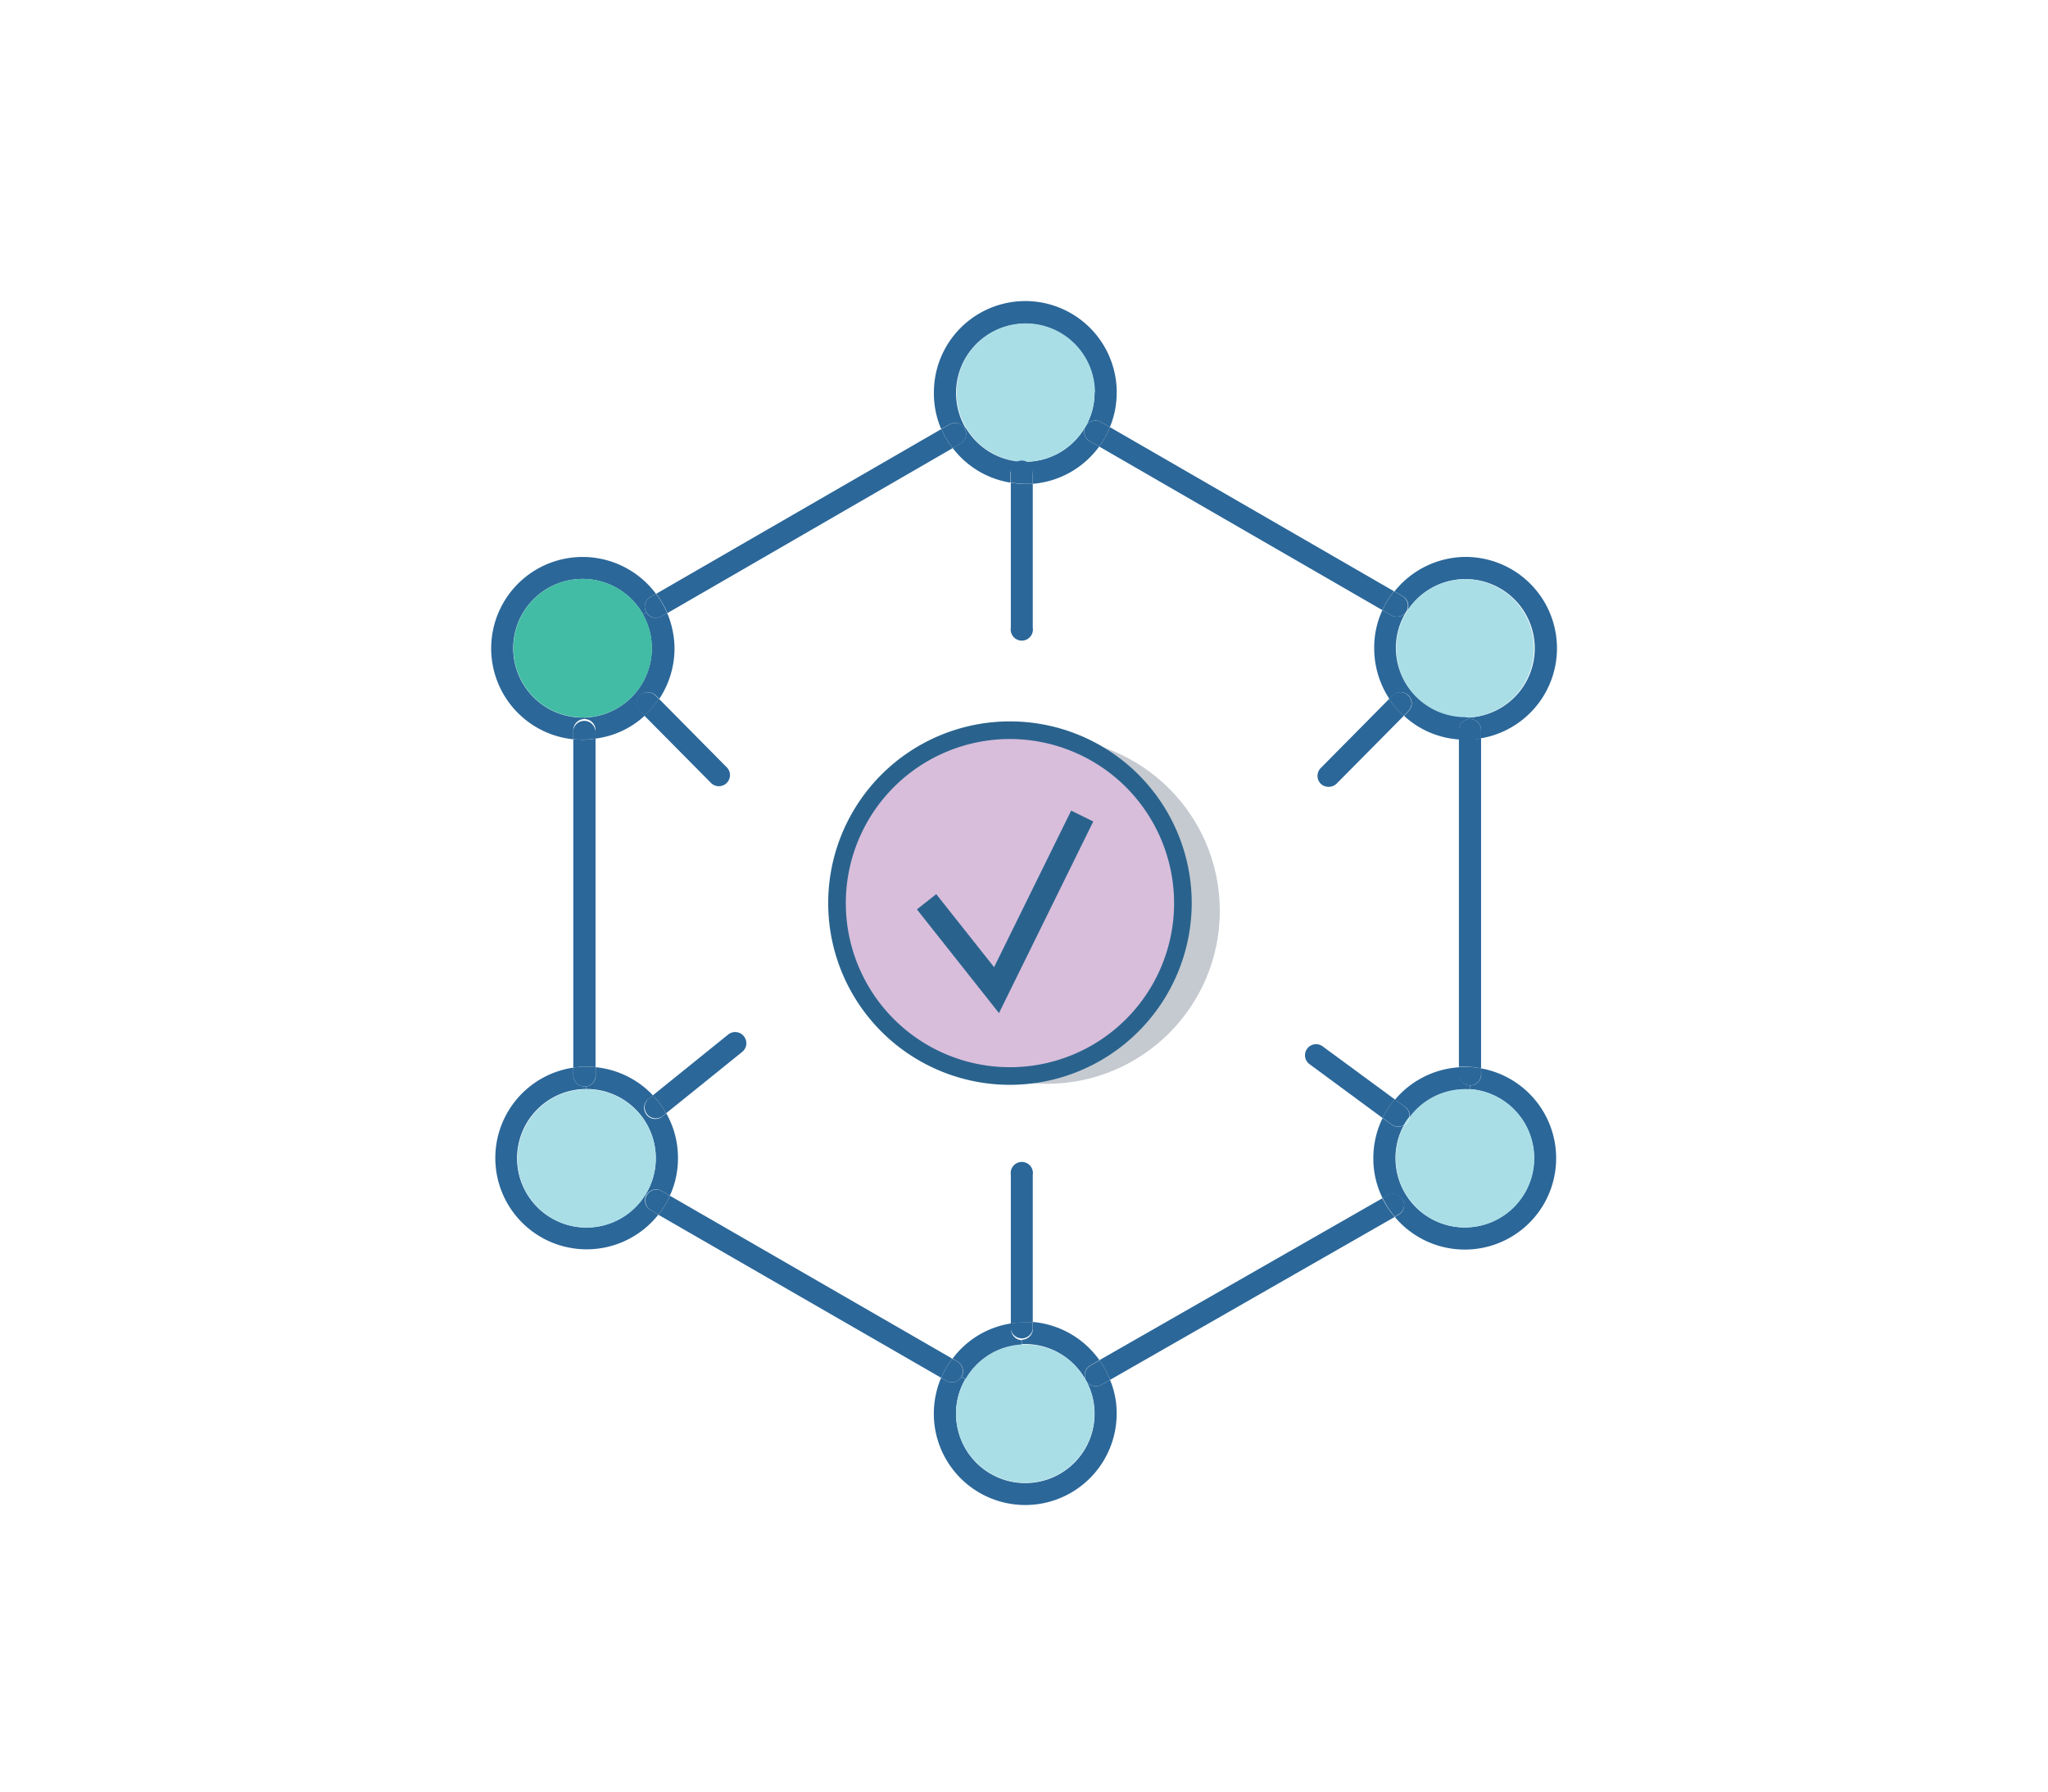 <svg id="Layer_14" data-name="Layer 14" xmlns="http://www.w3.org/2000/svg" viewBox="0 0 280 245"><defs><style>.cls-1{fill:#2b6799;}.cls-2{fill:#aadee7;}.cls-3{fill:#42bca4;}.cls-4{fill:#c5cad0;}.cls-5{fill:#d8bedb;}.cls-6{fill:#29638d;}</style></defs><title>בדיקות פתרונות_V02</title><g id="_1" data-name="1"><path class="cls-1" d="M200.35,76.16a12.49,12.49,0,0,1,2.14,24.8V99.85A1.51,1.51,0,0,0,201,98.33v-.22a9.47,9.47,0,1,0-8.65-14.5l0,0a1.53,1.53,0,0,0-.57-2.08l-1.13-.65A12.51,12.51,0,0,1,200.35,76.16Z"/><path class="cls-1" d="M202.49,146.1a12.49,12.49,0,1,1-11.8,20.31l.53-.3a1.5,1.5,0,0,0,.55-2.07,1.53,1.53,0,0,0-2.07-.57l-.67.39a12.21,12.21,0,0,1-1.27-5.49,12.47,12.47,0,0,1,1.27-5.48l1.24.91a1.54,1.54,0,0,0,1.13.26,1.66,1.66,0,0,0,.53-.18,9.33,9.33,0,0,0-1.14,4.49A9.47,9.47,0,1,0,201,148.94l0-.51a1.51,1.51,0,0,0,1.51-1.52Z"/><path class="cls-2" d="M200.35,79.2A9.47,9.47,0,0,1,201,98.11c-.21,0-.43,0-.63,0a9.49,9.49,0,0,1-9.48-9.48,9.37,9.37,0,0,1,1.46-5A9.5,9.5,0,0,1,200.35,79.2Z"/><path class="cls-2" d="M201,148.94a9.47,9.47,0,1,1-10.17,9.43,9.33,9.33,0,0,1,1.14-4.49v0a1.15,1.15,0,0,0,.46-.39,1.39,1.39,0,0,0,.27-.7,9.44,9.44,0,0,1,7.59-3.85C200.49,148.92,200.71,148.92,201,148.94Z"/><path class="cls-1" d="M202.49,146.1v.81a1.51,1.51,0,0,1-1.51,1.52,1.53,1.53,0,0,1-1.52-1.52v-1a5.16,5.16,0,0,1,.79,0A10.32,10.32,0,0,1,202.49,146.1Z"/><path class="cls-1" d="M202.49,101V146.1a10.32,10.32,0,0,0-2.24-.22,5.16,5.16,0,0,0-.79,0v-44.8c.28,0,.58,0,.89,0A10.72,10.72,0,0,0,202.49,101Z"/><path class="cls-1" d="M202.49,99.85V101a10.72,10.72,0,0,1-2.14.2c-.31,0-.61,0-.89,0V99.85A1.53,1.53,0,0,1,201,98.33,1.51,1.51,0,0,1,202.49,99.85Z"/><path class="cls-1" d="M201,98.11v.22a1.53,1.53,0,0,0-1.52,1.52v1.27a12.25,12.25,0,0,1-7.53-3.24l.62-.62a1.52,1.52,0,0,0-2.16-2.15l-.45.47h0a12.59,12.59,0,0,1-2.08-6.93A12.23,12.23,0,0,1,189,83.43l1.22.71a1.54,1.54,0,0,0,2.08-.55l0,0a9.37,9.37,0,0,0-1.46,5,9.49,9.49,0,0,0,9.48,9.48C200.55,98.13,200.77,98.13,201,98.11Z"/><path class="cls-1" d="M201,148.43l0,.51c-.25,0-.47,0-.71,0a9.44,9.44,0,0,0-7.59,3.85,1.47,1.47,0,0,0-.59-1.42l-1.38-1a12.5,12.5,0,0,1,8.77-4.42v1A1.53,1.53,0,0,0,201,148.43Z"/><path class="cls-1" d="M192.53,95.11a1.51,1.51,0,0,1,0,2.15l-.62.62a11.32,11.32,0,0,1-2-2.3l.45-.47A1.51,1.51,0,0,1,192.53,95.11Z"/><path class="cls-1" d="M192.07,151.35a1.47,1.47,0,0,1,.59,1.42,6.69,6.69,0,0,0-.73,1.09v0a1.66,1.66,0,0,1-.53.18,1.54,1.54,0,0,1-1.13-.26l-1.24-.91a12.15,12.15,0,0,1,1.66-2.55Z"/><path class="cls-2" d="M192.66,152.77a1.39,1.39,0,0,1-.27.7,1.15,1.15,0,0,1-.46.39A6.69,6.69,0,0,1,192.66,152.77Z"/><path class="cls-1" d="M191.72,81.51a1.53,1.53,0,0,1,.57,2.08,1.54,1.54,0,0,1-2.08.55L189,83.43a11.76,11.76,0,0,1,1.6-2.57Z"/><path class="cls-1" d="M191.93,97.88l-9.19,9.28a1.54,1.54,0,0,1-1.1.44,1.57,1.57,0,0,1-1.07-.42,1.53,1.53,0,0,1,0-2.15l9.35-9.45h0A11.32,11.32,0,0,0,191.93,97.88Z"/><path class="cls-1" d="M191.77,164a1.5,1.5,0,0,1-.55,2.07l-.53.3a11.88,11.88,0,0,1-1.66-2.55l.67-.39A1.53,1.53,0,0,1,191.77,164Z"/><path class="cls-1" d="M180.83,143.09l9.86,7.25a12.15,12.15,0,0,0-1.66,2.55l-10-7.37a1.51,1.51,0,1,1,1.8-2.43Z"/><path class="cls-1" d="M190.69,166.41,151.76,188.7a11,11,0,0,0-1.45-2.7L189,163.86A11.88,11.88,0,0,0,190.69,166.41Z"/><path class="cls-1" d="M151.74,58.41l38.85,22.45a11.76,11.76,0,0,0-1.6,2.57L150.27,61.06A11.07,11.07,0,0,0,151.74,58.41Z"/><path class="cls-1" d="M152.67,53.69a12.15,12.15,0,0,1-.93,4.72l-1.23-.71a1.54,1.54,0,0,0-2,.47,9.32,9.32,0,0,0,1.14-4.48A9.47,9.47,0,1,0,132,58.51l-.15.08a1.51,1.51,0,0,0-2.08-.54l-1.09.62a12.33,12.33,0,0,1-1-5,12.5,12.5,0,0,1,25,0Z"/><path class="cls-1" d="M151.76,188.7a11.7,11.7,0,0,1,.91,4.61,12.5,12.5,0,0,1-25,0,12.65,12.65,0,0,1,1-4.9l.68.41a1.55,1.55,0,0,0,.77.2,1.5,1.5,0,0,0,1.32-.75l.53.33a9.29,9.29,0,0,0-1.26,4.71,9.47,9.47,0,1,0,17.79-4.49,1.51,1.51,0,0,0,1.32.75,1.72,1.72,0,0,0,.75-.18Z"/><path class="cls-1" d="M151.76,188.7l-1.19.69a1.72,1.72,0,0,1-.75.18,1.51,1.51,0,0,1-1.32-.75,0,0,0,0,0,0,0,1.55,1.55,0,0,1,.57-2.07l1.26-.73A11,11,0,0,1,151.76,188.7Z"/><path class="cls-1" d="M150.51,57.7l1.23.71a11.07,11.07,0,0,1-1.47,2.65L149,60.33a1.49,1.49,0,0,1-.63-1.92,1.06,1.06,0,0,0,.12-.2.07.07,0,0,1,0,0A1.54,1.54,0,0,1,150.51,57.7Z"/><path class="cls-1" d="M150.31,186l-1.26.73a1.55,1.55,0,0,0-.57,2.07,9.44,9.44,0,0,0-8.32-5,3.54,3.54,0,0,0-.46,0l0-.59a1.53,1.53,0,0,0,1.52-1.52v-.91A12.48,12.48,0,0,1,150.31,186Z"/><path class="cls-1" d="M149,60.33l1.28.73a12.48,12.48,0,0,1-9.07,5.1V64.75a1.53,1.53,0,0,0-1.52-1.52v-.08a3.85,3.85,0,0,0,.48,0,9.46,9.46,0,0,0,8.2-4.76A1.49,1.49,0,0,0,149,60.33Z"/><path class="cls-2" d="M149.64,53.69a9.32,9.32,0,0,1-1.14,4.48.07.07,0,0,0,0,0s0,0-.06.06a1,1,0,0,0-.06.14,9.46,9.46,0,0,1-8.2,4.76,3.85,3.85,0,0,1-.48,0,9.46,9.46,0,1,1,10-9.46Z"/><path class="cls-2" d="M148.5,188.82a9.46,9.46,0,1,1-17.79,4.49A9.29,9.29,0,0,1,132,188.6a9.4,9.4,0,0,1,7.73-4.74,3.54,3.54,0,0,1,.46,0,9.44,9.44,0,0,1,8.32,5A0,0,0,0,1,148.5,188.82Z"/><path class="cls-2" d="M148.48,58.21a1.06,1.06,0,0,1-.12.2,1,1,0,0,1,.06-.14S148.44,58.23,148.48,58.21Z"/><path class="cls-1" d="M141.2,180.84v.91a1.52,1.52,0,0,1-3,0V181a11,11,0,0,1,2-.18C140.51,180.8,140.85,180.82,141.2,180.84Z"/><path class="cls-1" d="M141.2,160.66v20.18c-.35,0-.69,0-1,0a11,11,0,0,0-2,.18V160.66a1.52,1.52,0,1,1,3,0Z"/><path class="cls-1" d="M141.2,66.16V85.84a1.52,1.52,0,1,1-3,0V66a11,11,0,0,0,2,.18C140.51,66.2,140.85,66.18,141.2,66.16Z"/><path class="cls-1" d="M141.2,64.75v1.41c-.35,0-.69,0-1,0a11,11,0,0,1-2-.18V64.75a1.52,1.52,0,1,1,3,0Z"/><path class="cls-1" d="M139.68,183.27l0,.59A9.4,9.4,0,0,0,132,188.6l-.53-.33a1.54,1.54,0,0,0-.57-2.08l-.67-.39a12.3,12.3,0,0,1,8-4.82v.77A1.53,1.53,0,0,0,139.68,183.27Z"/><path class="cls-1" d="M139.68,63.15v.08a1.53,1.53,0,0,0-1.52,1.52V66a12.33,12.33,0,0,1-7.91-4.74l1.07-.6a1.54,1.54,0,0,0,.56-2.09l.15-.08A9.43,9.43,0,0,0,139.68,63.15Z"/><path class="cls-1" d="M131.88,58.59a1.54,1.54,0,0,1-.56,2.09l-1.07.6a11.21,11.21,0,0,1-1.54-2.61l1.09-.62A1.51,1.51,0,0,1,131.88,58.59Z"/><path class="cls-1" d="M130.87,186.19a1.54,1.54,0,0,1,.57,2.08,1.5,1.5,0,0,1-1.32.75,1.55,1.55,0,0,1-.77-.2l-.68-.41a12.23,12.23,0,0,1,1.53-2.61Z"/><path class="cls-1" d="M130.25,61.28l-39,22.56a12.66,12.66,0,0,0-1.54-2.64l39-22.53A11.21,11.21,0,0,0,130.25,61.28Z"/><path class="cls-1" d="M91.58,163.51,130.2,185.8a12.23,12.23,0,0,0-1.53,2.61L90,166.11A11.29,11.29,0,0,0,91.58,163.51Z"/><path class="cls-1" d="M101.7,141.71a1.51,1.51,0,0,1-.22,2.13l-10.41,8.4a11.81,11.81,0,0,0-1.82-2.45l10.31-8.32A1.51,1.51,0,0,1,101.7,141.71Z"/><path class="cls-1" d="M99.43,105a1.52,1.52,0,0,1-2.16,2.13l-9.19-9.28a12,12,0,0,0,2-2.3Z"/><path class="cls-1" d="M92.69,158.37a12.17,12.17,0,0,1-1.11,5.14l-1.11-.64a1.5,1.5,0,0,0-2.07.54l-.14-.08a9.46,9.46,0,0,0-8.08-14.41l0-.35a1.5,1.5,0,0,0,1.26-1.49v-1.14a12.45,12.45,0,0,1,7.83,3.85l-.54.44a1.53,1.53,0,1,0,1.92,2.37l.44-.36A12.3,12.3,0,0,1,92.69,158.37Z"/><path class="cls-1" d="M91.22,83.84a12.77,12.77,0,0,1,1,4.81,12.52,12.52,0,0,1-2.09,6.93l-.46-.47a1.55,1.55,0,0,0-2.17,0,1.53,1.53,0,0,0,0,2.15l.63.62A12.08,12.08,0,0,1,81.42,101V99.85a1.52,1.52,0,0,0-1.52-1.52v-.2a9.48,9.48,0,0,0,8-14.11l.44-.29a1.5,1.5,0,0,0,1.32.75,1.54,1.54,0,0,0,.75-.2Z"/><path class="cls-1" d="M90.47,162.87l1.11.64a11.29,11.29,0,0,1-1.58,2.6l-1-.61a1.53,1.53,0,0,1-.55-2.09A1.5,1.5,0,0,1,90.47,162.87Z"/><path class="cls-1" d="M91.22,83.84l-.79.44a1.54,1.54,0,0,1-.75.2,1.5,1.5,0,0,1-1.32-.75,1.52,1.52,0,0,1,.55-2.08l.77-.45A12.66,12.66,0,0,1,91.22,83.84Z"/><path class="cls-1" d="M91.07,152.24l-.44.36a1.55,1.55,0,0,1-1.14.33,1.52,1.52,0,0,1-.78-2.7l.54-.44A11.81,11.81,0,0,1,91.07,152.24Z"/><path class="cls-1" d="M89.62,95.11l.46.47a12,12,0,0,1-2,2.3l-.63-.62a1.53,1.53,0,0,1,0-2.15A1.55,1.55,0,0,1,89.62,95.11Z"/><path class="cls-1" d="M89,165.5l1,.61A12.49,12.49,0,1,1,78.38,146v1.06a1.51,1.51,0,0,0,1.52,1.51,1.06,1.06,0,0,0,.26,0l0,.35a9.47,9.47,0,1,0,8.08,14.41l.14.08A1.53,1.53,0,0,0,89,165.5Z"/><path class="cls-1" d="M89.68,81.2l-.77.45a1.52,1.52,0,0,0-.55,2.08l-.44.29a9.48,9.48,0,1,0-8.26,14.11h.24v.2a1.53,1.53,0,0,0-1.52,1.52v1.25a12.5,12.5,0,1,1,11.3-19.9Z"/><path class="cls-2" d="M89.66,158.37a9.4,9.4,0,0,1-1.4,5,9.46,9.46,0,1,1,1.4-5Z"/><path class="cls-3" d="M87.92,84a9.48,9.48,0,0,1-8,14.11h-.24A9.47,9.47,0,1,1,87.92,84Z"/><path class="cls-1" d="M81.42,145.94v1.14a1.5,1.5,0,0,1-1.26,1.49,1.06,1.06,0,0,1-.26,0,1.51,1.51,0,0,1-1.52-1.51V146a10.83,10.83,0,0,1,1.8-.14C80.61,145.88,81,145.9,81.42,145.94Z"/><path class="cls-1" d="M81.42,101v44.92c-.41,0-.81-.06-1.24-.06a10.83,10.83,0,0,0-1.8.14V101.1c.43,0,.85.06,1.28.06A10.2,10.2,0,0,0,81.42,101Z"/><path class="cls-1" d="M81.42,99.85V101a10.2,10.2,0,0,1-1.76.14c-.43,0-.85,0-1.28-.06V99.85a1.52,1.52,0,0,1,3,0Z"/></g><circle class="cls-4" cx="143.12" cy="124.56" r="23.65"/><circle class="cls-5" cx="138.08" cy="123.5" r="23.65"/><path class="cls-6" d="M138.08,148.35a24.85,24.85,0,1,1,24.85-24.85A24.88,24.88,0,0,1,138.08,148.35Zm0-47.29a22.44,22.44,0,1,0,22.44,22.44A22.47,22.47,0,0,0,138.08,101.06Z"/><polygon class="cls-6" points="136.58 138.54 125.36 124.36 128 122.27 135.91 132.26 146.45 110.85 149.47 112.34 136.58 138.54"/></svg>
